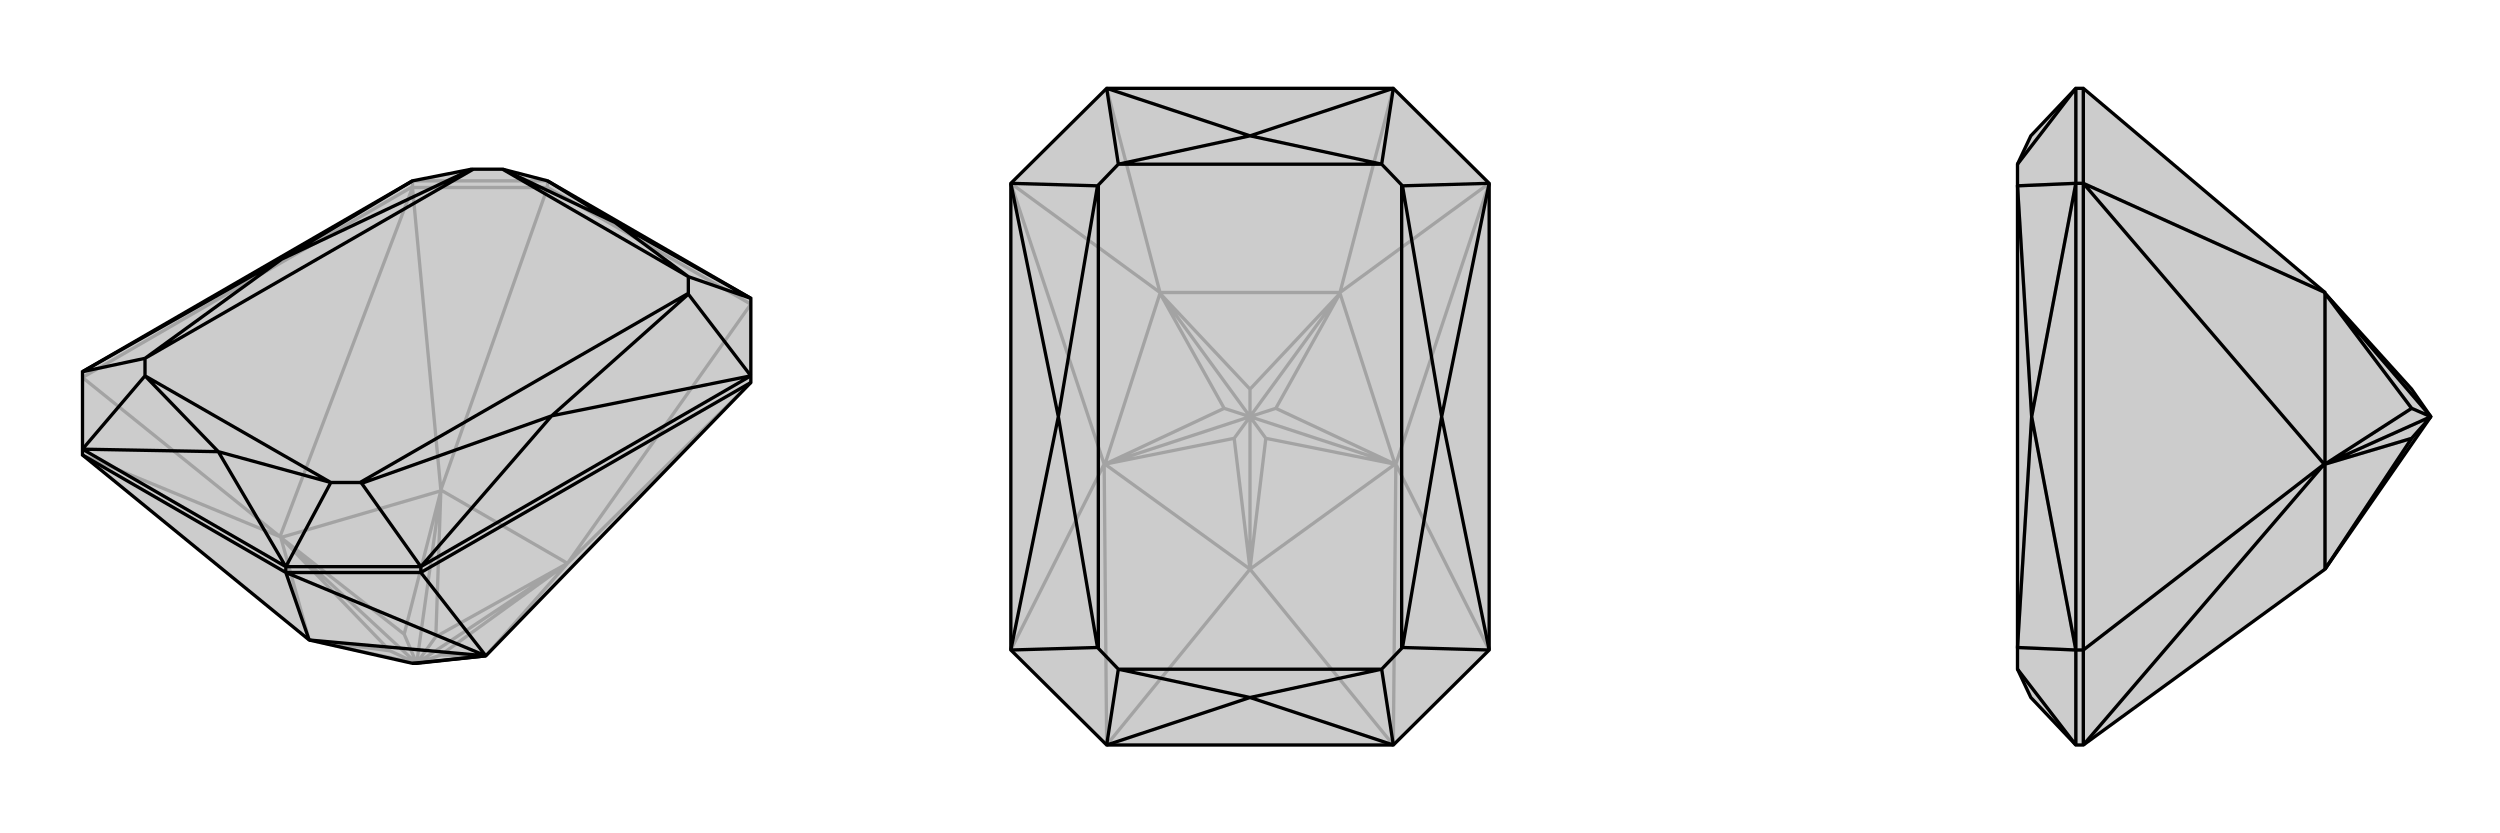 <svg xmlns="http://www.w3.org/2000/svg" viewBox="0 0 3000 1000">
    <g stroke="currentColor" stroke-width="4" fill="none" transform="translate(0 -44)">
        <path fill="currentColor" stroke="none" fill-opacity=".2" d="M901,503L583,831L583,831L500,840L495,840L371,812L99,590L99,583L99,490L495,261L566,247L568,247L603,247L657,261L901,402L901,495L901,503z" />
<path stroke-opacity=".2" d="M657,269L657,261M495,268L495,261M495,268L99,497M495,268L495,269M657,269L495,269M901,409L657,269M901,409L681,720M657,269L529,632M901,503L681,720M495,269L336,688M495,269L529,632M99,497L336,688M336,688L337,689M336,688L99,590M681,720L529,632M681,720L681,720M529,632L529,633M337,689L529,633M337,689L371,812M583,831L681,720M681,720L523,808M529,633L523,808M523,808L500,840M529,633L485,805M529,633L500,840M337,689L485,805M500,840L485,805M337,689L468,825M337,689L500,840M371,812L468,825M500,840L468,825M371,812L500,840M583,831L529,830M681,720L529,830M681,720L500,840M500,840L529,830M495,261L657,261" />
<path d="M901,503L583,831L583,831L500,840L495,840L371,812L99,590L99,583L99,490L495,261L566,247L568,247L603,247L657,261L901,402L901,495L901,503z" />
<path d="M343,731L343,724M505,731L505,724M901,503L505,731M505,731L343,731M505,731L583,831M583,831L343,731M343,731L99,590M343,731L371,812M371,812L583,831M583,831L495,840M343,724L99,583M505,724L343,724M901,495L505,724M505,724L434,624M505,724L662,543M99,490L174,474M99,490L338,355M495,261L338,355M901,495L826,397M901,495L662,543M343,724L262,586M343,724L397,623M99,583L262,586M99,583L174,495M657,261L738,311M901,402L738,311M901,402L826,376M174,474L174,474M174,474L338,355M338,355L566,247M434,624L432,623M826,397L826,396M434,624L662,543M662,543L826,397M262,586L397,623M262,586L174,495M738,311L603,247M738,311L826,376M397,623L432,623M174,495L174,474M826,376L826,396M174,474L568,247M432,623L826,396M397,623L174,495M603,247L826,376" />
    </g>
    <g stroke="currentColor" stroke-width="4" fill="none" transform="translate(1000 0)">
        <path fill="currentColor" stroke="none" fill-opacity=".2" d="M213,780L328,894L672,894L787,780L787,220L672,106L328,106L213,220z" />
<path stroke-opacity=".2" d="M672,106L608,351M328,106L392,351M787,220L675,557M787,220L608,351M213,220L325,557M213,220L392,351M787,780L675,557M213,780L325,557M675,557L674,557M675,557L672,894M325,557L326,557M325,557L328,894M672,894L500,683M328,894L500,683M608,351L392,351M608,351L608,352M392,351L392,352M326,557L392,352M326,557L500,683M500,683L674,557M674,557L608,352M608,352L500,467M392,352L500,467M500,467L500,500M392,352L469,490M392,352L500,500M326,557L469,490M500,500L469,490M326,557L481,526M326,557L500,500M500,683L481,526M500,500L481,526M500,683L519,526M500,683L500,500M674,557L519,526M500,500L519,526M674,557L531,490M674,557L500,500M608,352L531,490M608,352L500,500M500,500L531,490" />
<path d="M213,780L328,894L672,894L787,780L787,220L672,106L328,106L213,220z" />
<path d="M787,780L683,777M787,780L730,500M213,780L317,777M213,780L270,500M213,220L317,223M213,220L270,500M787,220L683,223M787,220L730,500M672,894L500,837M672,894L658,803M328,894L500,837M328,894L342,803M328,106L500,163M328,106L342,197M672,106L500,163M672,106L658,197M317,777L318,778M317,223L318,222M317,777L270,500M270,500L317,223M683,777L682,778M683,223L682,222M683,777L730,500M730,500L683,223M500,837L658,803M500,837L342,803M500,163L342,197M500,163L658,197M658,803L682,778M342,803L318,778M342,197L318,222M658,197L682,222M318,778L318,222M682,778L682,222M658,803L342,803M342,197L658,197" />
    </g>
    <g stroke="currentColor" stroke-width="4" fill="none" transform="translate(2000 0)">
        <path fill="currentColor" stroke="none" fill-opacity=".2" d="M790,351L790,352L894,467L917,500L790,683L500,894L491,894L437,837L421,803L421,778L421,222L421,197L437,163L491,106L500,106z" />
<path stroke-opacity=".2" d="M500,220L491,220M500,780L491,780M500,220L500,780M500,220L500,220M500,106L500,220M500,220L789,557M500,220L790,351M500,780L500,894M500,780L789,557M789,557L790,557M789,557L500,894M790,557L790,352M790,557L790,683M790,352L894,490M790,352L917,500M790,557L894,490M917,500L894,490M790,557L894,526M790,557L917,500M790,683L894,526M917,500L894,526M491,780L491,894M491,220L491,106M491,220L491,780M491,780L421,777M491,780L438,500M491,220L421,223M491,220L438,500M491,894L421,803M491,106L421,197M421,777L421,778M421,223L421,222M421,777L438,500M438,500L421,223" />
<path d="M790,351L790,352L894,467L917,500L790,683L500,894L491,894L437,837L421,803L421,778L421,222L421,197L437,163L491,106L500,106z" />
<path d="M500,220L491,220M500,780L491,780M500,220L500,780M500,220L500,220M500,106L500,220M500,220L789,557M500,220L790,351M500,780L500,894M500,780L789,557M789,557L790,557M789,557L500,894M790,683L790,557M790,557L790,352M790,683L894,526M790,557L894,526M917,500L894,526M790,557L894,490M790,557L917,500M790,352L894,490M790,352L917,500M917,500L894,490M491,780L491,894M491,220L491,106M491,220L491,780M491,780L421,777M491,780L438,500M491,220L421,223M491,220L438,500M491,894L421,803M491,106L421,197M421,777L421,778M421,223L421,222M421,777L438,500M438,500L421,223" />
    </g>
</svg>